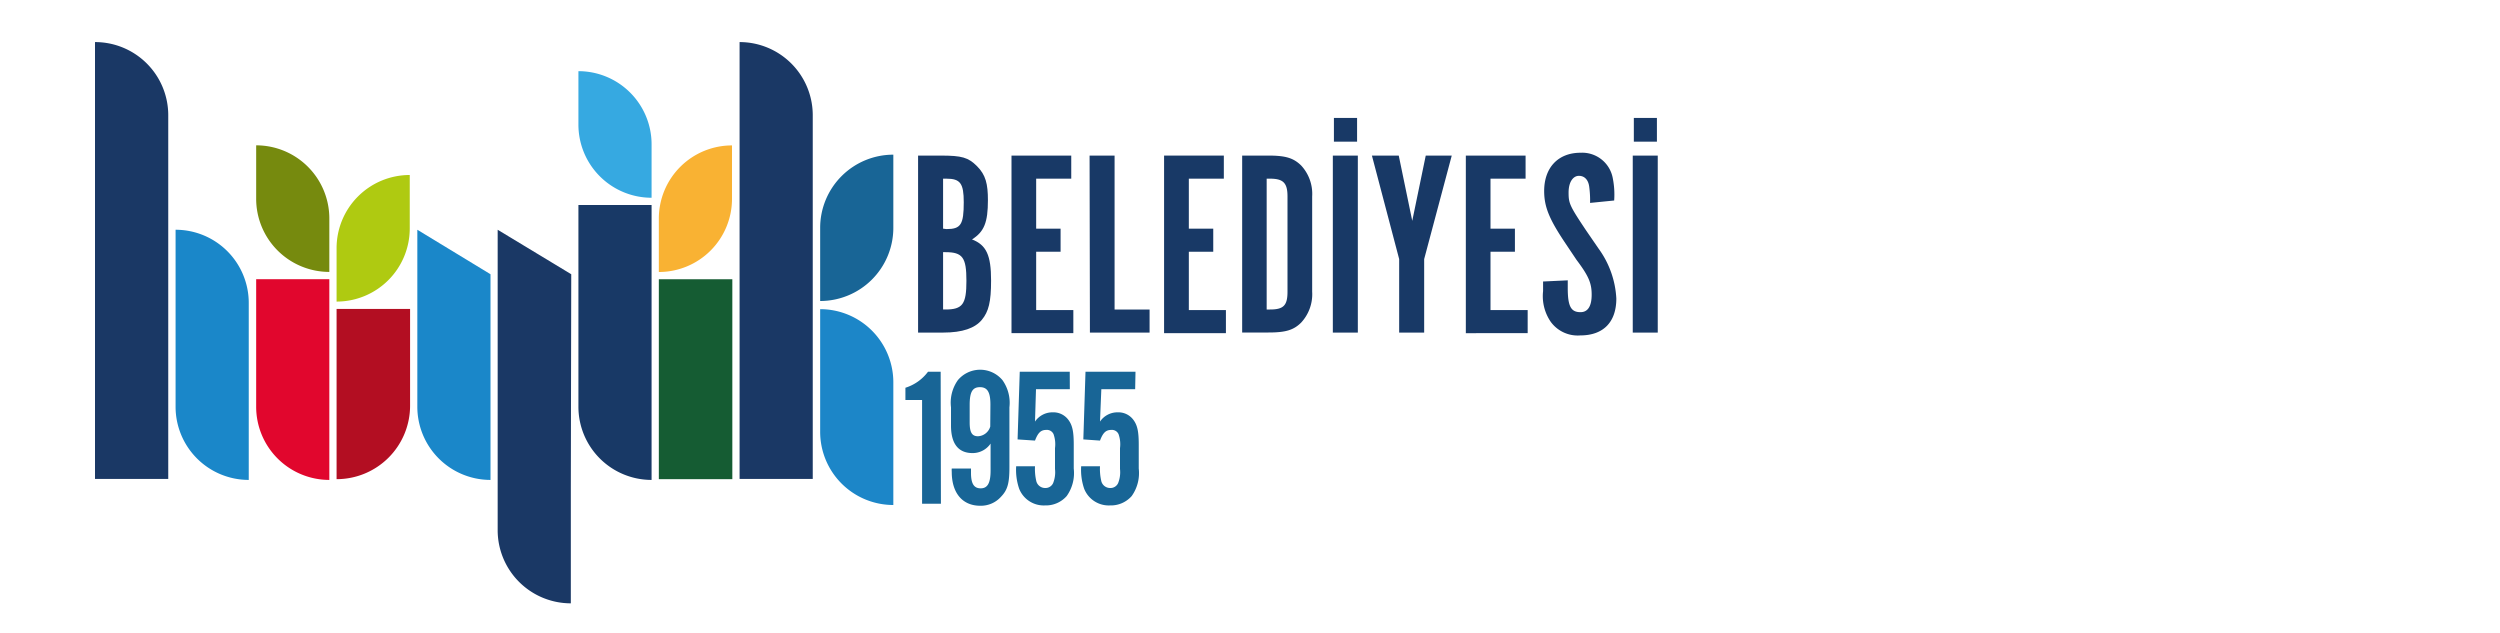 <svg id="Layer_1" data-name="Layer 1" xmlns="http://www.w3.org/2000/svg" viewBox="0 0 300 76"><defs><style>.cls-1{fill:#1a3865;}.cls-2{fill:#1a87c9;}.cls-3{fill:#1c86c8;}.cls-4{fill:#186596;}.cls-5{fill:#183966;}.cls-6{fill:#36a9e1;}.cls-7{fill:#b30e22;}.cls-8{fill:#afca11;}.cls-9{fill:#e1062d;}.cls-10{fill:#768a0e;}.cls-11{fill:#f9b233;}.cls-12{fill:#155c33;}</style></defs><title>logo-ana</title><path class="cls-1" d="M97.53,13.83a8.78,8.78,0,0,0-8.78-8.78h0V57.47h8.78V35.08h0Z"/><path class="cls-1" d="M20.19,13.83A8.78,8.78,0,0,0,11.4,5.05h0V57.47h8.79V35.08h0Z"/><path class="cls-2" d="M50.08,27.57l8.78,5.34V57.59h0a8.78,8.78,0,0,1-8.78-8.78Z"/><path class="cls-1" d="M68.55,32.91l-8.83-5.34V58.46h0v5.16a8.78,8.78,0,0,0,8.78,8.78h0V58.46h0Z"/><path class="cls-2" d="M21.07,27.57h0a8.78,8.78,0,0,1,8.78,8.78V57.59a0,0,0,0,1,0,0h0a8.78,8.78,0,0,1-8.78-8.78V27.57a0,0,0,0,1,0,0Z"/><path class="cls-3" d="M98.41,37.1h0a8.78,8.78,0,0,1,8.78,8.78V60.6a0,0,0,0,1,0,0h0a8.78,8.78,0,0,1-8.78-8.78V37.1A0,0,0,0,1,98.41,37.1Z" transform="translate(205.61 97.7) rotate(180)"/><path class="cls-4" d="M107.2,18.56h0a0,0,0,0,1,0,0v8.78a8.78,8.78,0,0,1-8.78,8.78h0a0,0,0,0,1,0,0V27.34A8.78,8.78,0,0,1,107.2,18.56Z"/><path class="cls-5" d="M69.41,24.6h0a8.78,8.78,0,0,1,8.78,8.78V57.59a0,0,0,0,1,0,0H69.41a0,0,0,0,1,0,0v-33A0,0,0,0,1,69.41,24.6Z" transform="translate(147.6 82.19) rotate(180)"/><path class="cls-6" d="M69.41,8.55h0a8.78,8.78,0,0,1,8.78,8.78v6.41a0,0,0,0,1,0,0h0A8.78,8.78,0,0,1,69.41,15V8.55a0,0,0,0,1,0,0Z" transform="translate(147.6 32.28) rotate(180)"/><path class="cls-7" d="M49.21,37.07h0a0,0,0,0,1,0,0V57.5a0,0,0,0,1,0,0H40.39a0,0,0,0,1,0,0V45.89A8.82,8.82,0,0,1,49.21,37.07Z" transform="translate(89.6 94.57) rotate(180)"/><path class="cls-8" d="M49.17,21h0a0,0,0,0,1,0,0v6.41a8.78,8.78,0,0,1-8.78,8.78h0a0,0,0,0,1,0,0V29.79A8.78,8.78,0,0,1,49.17,21Z"/><path class="cls-9" d="M30.74,33.5h0a8.78,8.78,0,0,1,8.78,8.78V57.59a0,0,0,0,1,0,0H30.74a0,0,0,0,1,0,0V33.5A0,0,0,0,1,30.74,33.5Z" transform="translate(70.26 91.09) rotate(180)"/><path class="cls-10" d="M30.74,17.45h0a8.78,8.78,0,0,1,8.78,8.78v6.41a0,0,0,0,1,0,0h0a8.78,8.78,0,0,1-8.78-8.78V17.45a0,0,0,0,1,0,0Z" transform="translate(70.26 50.08) rotate(-180)"/><path class="cls-11" d="M87.84,17.45h0a0,0,0,0,1,0,0v6.41a8.78,8.78,0,0,1-8.78,8.78h0a0,0,0,0,1,0,0V26.23A8.78,8.78,0,0,1,87.84,17.45Z"/><rect class="cls-12" x="79.06" y="33.51" width="8.82" height="23.99" transform="translate(166.94 91.01) rotate(180)"/><path class="cls-5" d="M112.88,18.67c2.55,0,3.31.22,4.36,1.27s1.31,2.14,1.31,4.08c0,2.67-.45,3.79-1.91,4.71,1.72.67,2.29,1.88,2.29,4.94,0,2.55-.29,3.72-1.11,4.71s-2.3,1.53-4.65,1.53h-3V18.67Zm.7,8.82c1.72,0,2.07-.54,2.07-3.22,0-2.26-.41-2.83-2.07-2.83h-.41v6Zm-.13,9.65c2.07,0,2.52-.64,2.52-3.44s-.45-3.44-2.52-3.44h-.28v6.88Z"/><path class="cls-5" d="M128.55,18.67v2.77h-4.21v6h2.93v2.77h-2.93v7h4.46v2.77h-7.42V18.67Z"/><path class="cls-5" d="M130.75,18.67h3V37.14h4.2v2.77h-7.16Z"/><path class="cls-5" d="M146.86,18.67v2.77h-4.2v6h2.93v2.77h-2.93v7h4.45v2.77h-7.42V18.67Z"/><path class="cls-5" d="M152.21,18.67c2.07,0,3,.29,3.92,1.18a5,5,0,0,1,1.33,3.72V35a5,5,0,0,1-1.33,3.72c-.9.89-1.85,1.18-3.92,1.18h-3.15V18.67Zm.19,18.47c1.62,0,2.1-.48,2.1-2.13V23.57c0-1.62-.51-2.13-2.1-2.13H152v15.7Z"/><path class="cls-5" d="M162.94,39.91h-3V18.67h3ZM162.85,17h-2.78V14.15h2.78Z"/><path class="cls-5" d="M164.63,18.67h3.22l1.62,7.83,1.62-7.83h3.12L170.9,31.09v8.82h-3V31.09Z"/><path class="cls-5" d="M183.07,18.67v2.77h-4.21v6h2.93v2.77h-2.93v7h4.46v2.77H175.9V18.67Z"/><path class="cls-5" d="M188.13,33.64v.92c0,2.2.38,2.9,1.53,2.9.89,0,1.34-.73,1.34-2.1s-.35-2.23-1.82-4.18L187.72,29c-1.82-2.74-2.42-4.2-2.42-6.08,0-2.81,1.68-4.59,4.36-4.59a3.73,3.73,0,0,1,3.88,3.09,10,10,0,0,1,.16,2.64l-2.89.29a12.27,12.27,0,0,0-.1-1.91c-.1-.86-.57-1.34-1.24-1.34s-1.24.7-1.24,2,.12,1.59,2.1,4.55l1.49,2.17a11.14,11.14,0,0,1,2.14,6c0,2.84-1.56,4.43-4.33,4.43a4,4,0,0,1-3.54-1.63,5.45,5.45,0,0,1-.92-3.69c0-.45,0-.64,0-1.15Z"/><path class="cls-5" d="M198.93,39.91h-3V18.67h3ZM198.83,17h-2.77V14.15h2.77Z"/><path class="cls-4" d="M112.91,60.45h-2.26V48h-2V46.53a5.39,5.39,0,0,0,2.71-1.92h1.52Z"/><path class="cls-4" d="M116.52,56.22c0,.22,0,.45,0,.53,0,1.28.35,1.85,1.16,1.85s1.19-.6,1.19-2.14V53.23a2.6,2.6,0,0,1-2.16,1.14c-1.71,0-2.59-1.12-2.59-3.3V48.88a4.66,4.66,0,0,1,.83-3.27,3.49,3.49,0,0,1,5.34,0,4.69,4.69,0,0,1,.84,3.27v7.2c0,1.9-.22,2.71-1,3.52a3.24,3.24,0,0,1-2.5,1.09c-2.13,0-3.42-1.52-3.42-4.06a2.53,2.53,0,0,1,0-.41Zm2.33-7.67c0-1.49-.36-2.09-1.26-2.09s-1.23.6-1.23,2.12v2.11c0,1.21.28,1.66,1,1.66a1.61,1.61,0,0,0,1.47-1.16Z"/><path class="cls-4" d="M128.38,46.7h-4.06l-.12,3.89a2.53,2.53,0,0,1,2.14-1.11,2.23,2.23,0,0,1,1.85.88c.5.66.66,1.42.66,3v2.87a4.74,4.74,0,0,1-.85,3.3,3.32,3.32,0,0,1-2.59,1.12,3.17,3.17,0,0,1-3.11-2,7,7,0,0,1-.36-2.7h2.26a6.37,6.37,0,0,0,.14,1.71,1.09,1.09,0,0,0,1.09.9,1,1,0,0,0,.95-.6,3.5,3.5,0,0,0,.22-1.68V53.78a3.65,3.65,0,0,0-.17-1.67.87.87,0,0,0-.88-.52c-.66,0-1,.36-1.35,1.28l-2.09-.14.26-8.12h6Z"/><path class="cls-4" d="M136.22,46.7h-4.06L132,50.59a2.53,2.53,0,0,1,2.14-1.11,2.23,2.23,0,0,1,1.85.88c.5.66.66,1.42.66,3v2.87a4.74,4.74,0,0,1-.85,3.3,3.32,3.32,0,0,1-2.59,1.12,3.17,3.17,0,0,1-3.11-2,7,7,0,0,1-.36-2.7H132a6.37,6.37,0,0,0,.14,1.71,1.09,1.09,0,0,0,1.09.9,1,1,0,0,0,.95-.6,3.5,3.5,0,0,0,.22-1.68V53.78a3.65,3.65,0,0,0-.17-1.67.87.87,0,0,0-.88-.52c-.66,0-1,.36-1.35,1.28L130,52.73l.26-8.12h6Z"/></svg>